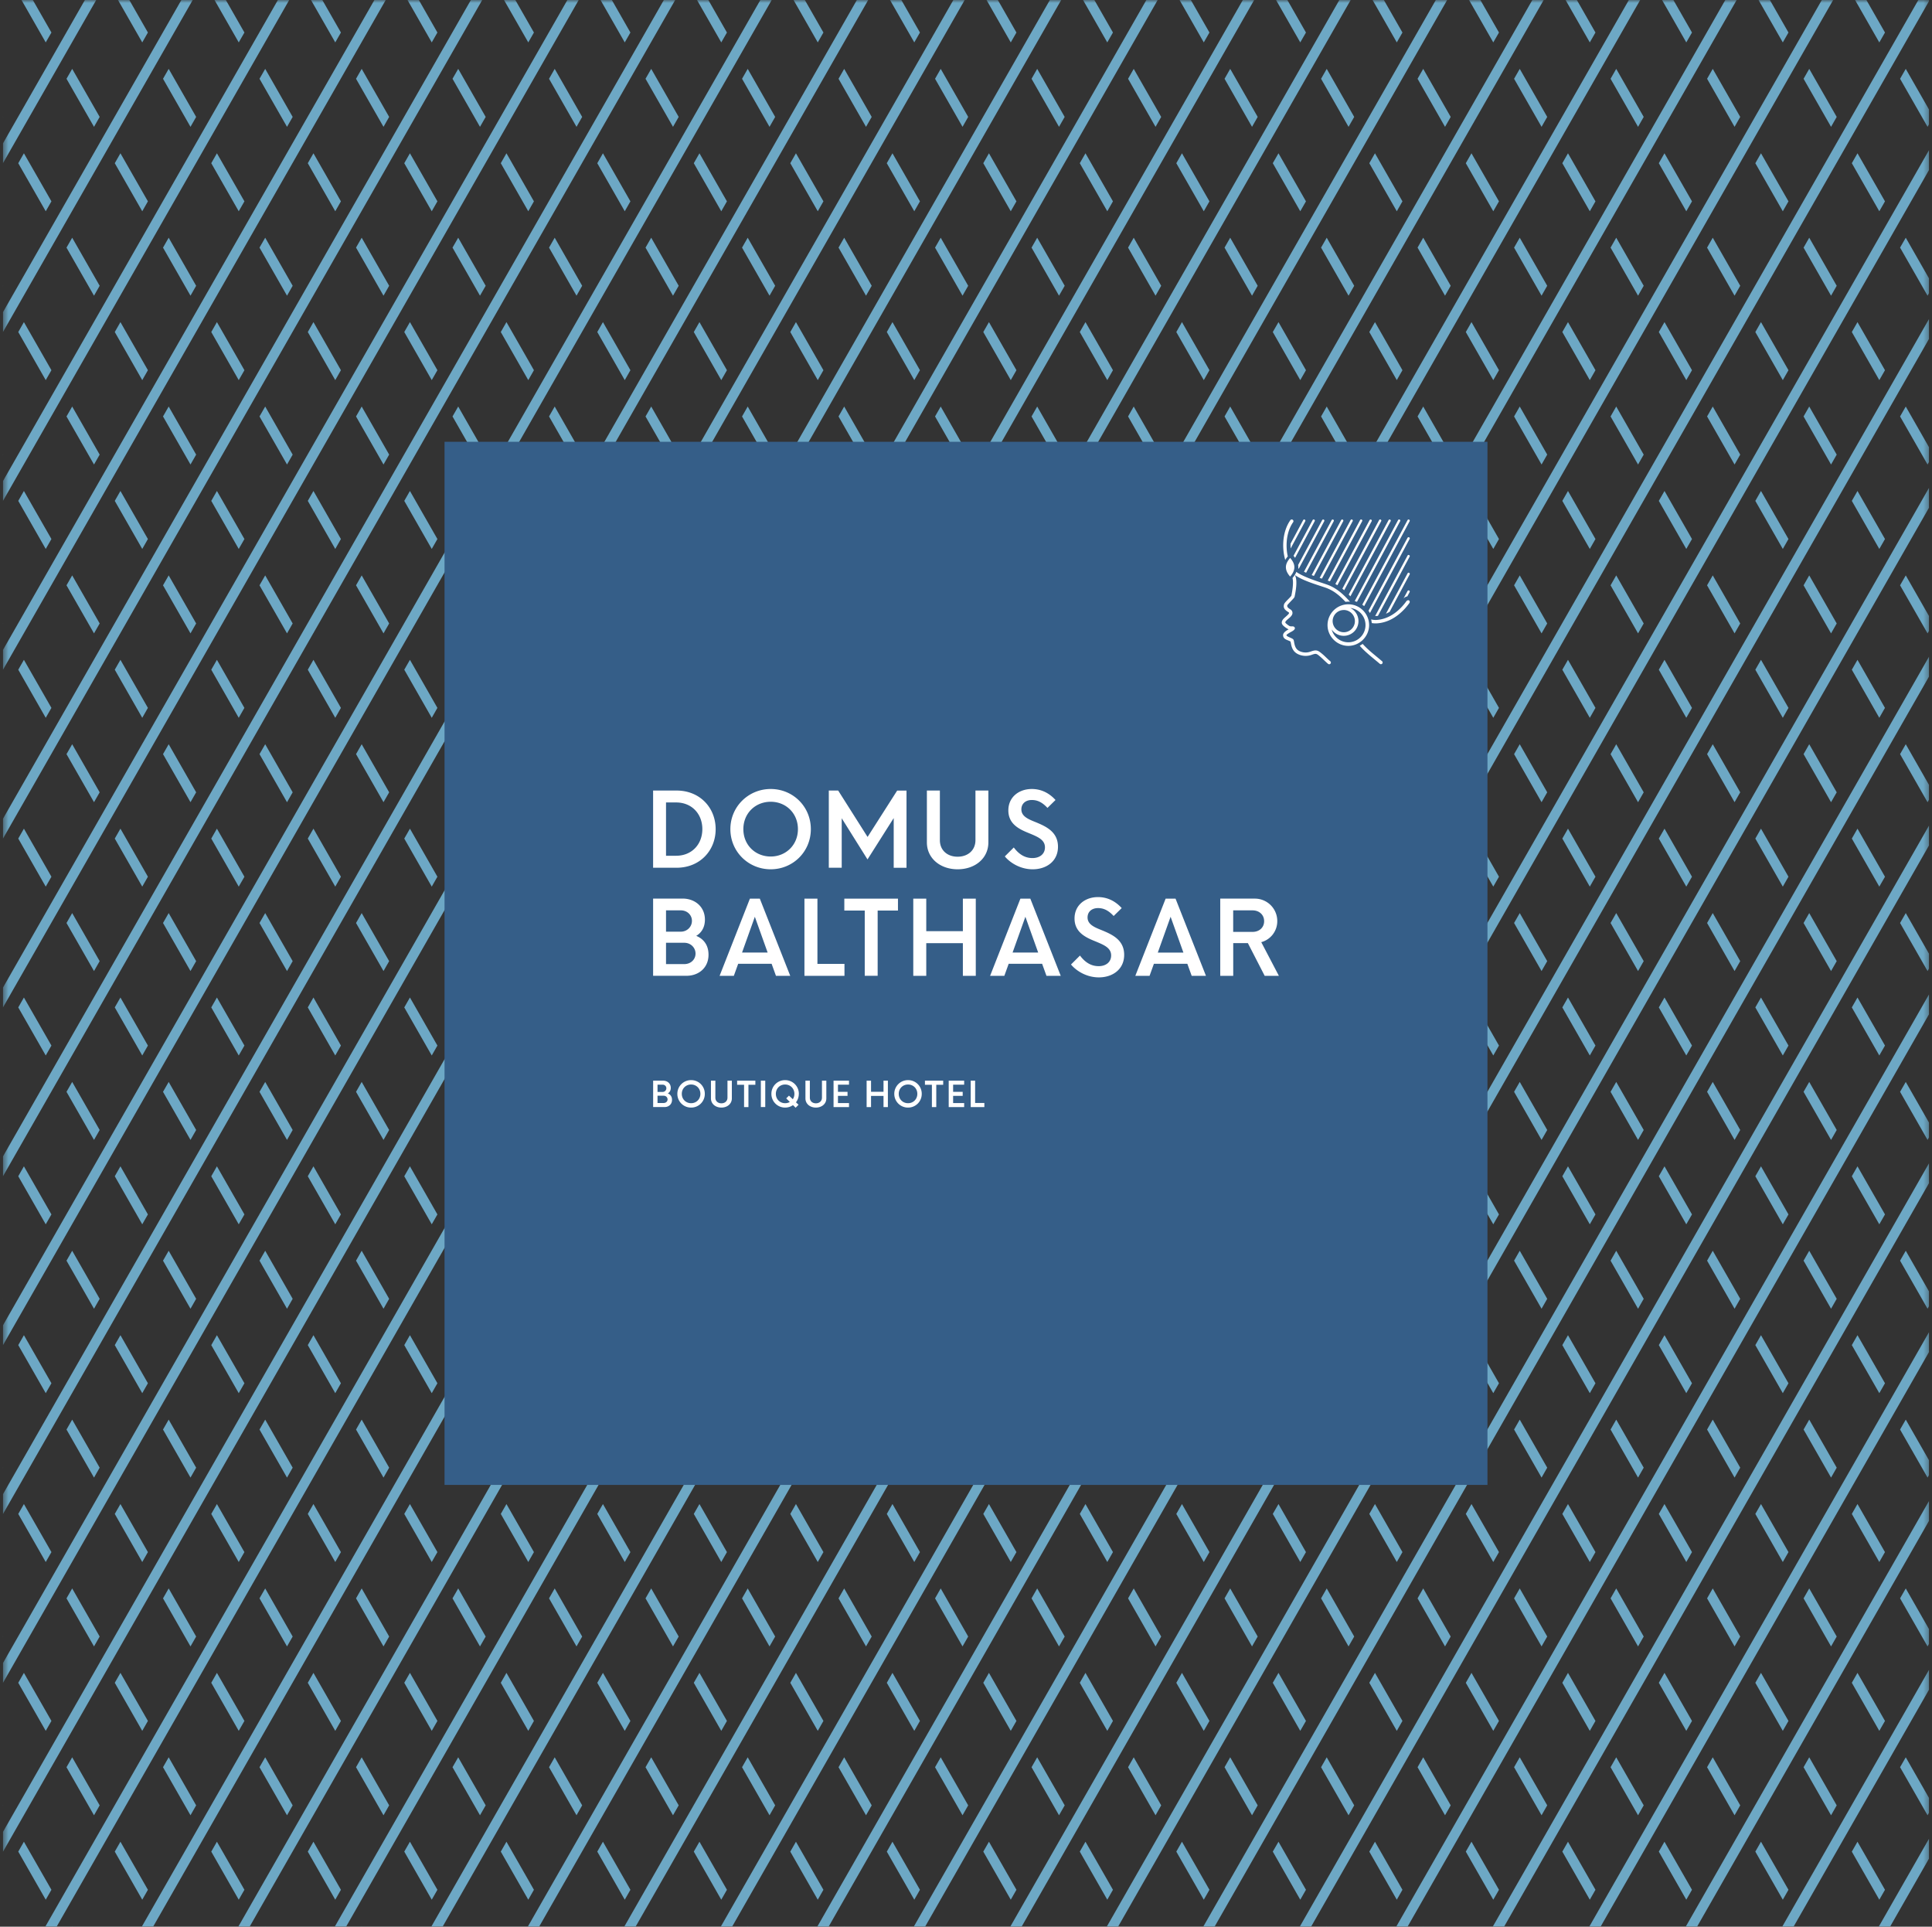 <svg xmlns="http://www.w3.org/2000/svg" width="339" height="338" fill="none"><rect width="100%" height="100%" fill="#333333" stroke="none"/><g clip-path="url(#a)"><mask id="b" width="339" height="583" x="0" y="0" maskUnits="userSpaceOnUse" style="mask-type:luminance"><path fill="#fff" d="M338.648 0H.5v582.298h338.148z"/></mask><g fill="#6DA8C5" mask="url(#b)"><path d="m15.414-.905-333.351 583.191 1.491.87L16.904-.035zM32.34-.902l-333.35 583.191 1.491.87L33.831-.032zM49.274-.9l-333.351 583.192 1.491.87L50.764-.029zM66.21-.902-267.141 582.29l1.491.87L67.7-.031zM83.137-.899l-333.351 583.191 1.491.87L84.627-.028zM100.073-.907l-333.351 583.191 1.491.87L101.563-.036zM117-.904l-333.351 583.191 1.491.87L118.491-.034zM133.935-.907l-333.35 583.191 1.491.87L135.426-.036zM150.868-.904l-333.35 583.191 1.491.87L152.359-.033zM167.798-.906l-333.35 583.191 1.491.87L169.289-.035zM184.731-.903l-333.35 583.191 1.491.87L186.222-.032zM201.667-.911l-333.35 583.191 1.491.87L203.158-.041zM218.594-.908l-333.35 583.191 1.491.87L220.085-.038zM235.53-.91-97.82 582.28l1.49.87L237.022-.04zM252.457-.908l-333.35 583.191 1.49.87L253.949-.037zM269.393-.91-63.957 582.28l1.49.87L270.885-.04zM286.326-.907l-333.35 583.191 1.49.87L287.817-.037zM303.256-.915l-333.35 583.191 1.49.87L304.748-.044zM320.189-.913l-333.35 583.191 1.49.87L321.68-.042zM337.122-.91 3.772 582.281l1.49.87L338.613-.039zM354.052-.912 20.702 582.28l1.49.87L355.543-.041zM370.985-.91 37.635 582.283l1.49.87L372.476-.039zM387.915-.911 54.565 582.28l1.49.87L389.406-.041zM404.848-.915 71.498 582.276l1.49.871L406.34-.044zM421.784-.917 88.434 582.274l1.49.871L423.275-.046zM438.711-.914 105.36 582.277l1.491.87L440.202-.043zM455.647-.916 122.296 582.275l1.491.87L457.138-.045zM472.58-.913 139.229 582.278l1.491.87L474.071-.043zM489.51-.916 156.159 582.275l1.491.871L491.001-.045zM506.443-.919 173.092 582.272l1.491.871L507.934-.048zM523.378-.92 190.028 582.27l1.491.87L524.869-.05zM540.306-.918 206.955 582.273l1.491.871L541.796-.047zM557.241-.92l-333.35 583.191 1.491.87L558.732-.049zM574.169-.917 240.818 582.274l1.491.87L575.66-.046zM591.104-.92l-333.35 583.191 1.491.871L592.595-.049zM608.037-.922l-333.35 583.191 1.491.87L609.528-.052zM624.964-.92l-333.35 583.191 1.491.871L626.455-.049zM641.9-.922 308.55 582.27l1.491.87L643.391-.051zM658.833-.919l-333.35 583.191 1.491.87L660.324-.048zM330.751 5.706 326.992-.87 325.5 0l4.253 7.446zM333.397 13.82l4.826 8.431.993-1.74-4.82-8.431zM329.753 37.063l.998-1.74-4.826-8.432-.993 1.74zM316.466 13.82l4.821 8.431.993-1.74-4.821-8.431zM313.815 5.706 310.056-.87l-1.492.87 4.258 7.44zM338.223 51.874l.993-1.74-4.82-8.432-.999 1.734zM329.753 66.685l.998-1.74-4.826-8.438-.993 1.74zM299.536 13.82l4.821 8.431.993-1.74-4.821-8.431zM312.822 37.063l.993-1.74-4.821-8.432-.993 1.74zM296.885 5.706 293.126-.87l-1.493.87 4.253 7.44zM321.287 51.874l.993-1.74-4.821-8.432-.993 1.74zM338.223 81.49l.993-1.734-4.82-8.438-.999 1.74zM312.822 66.685l.993-1.74-4.821-8.438-.993 1.74zM282.6 13.82l4.821 8.431.993-1.74-4.821-8.431zM304.357 51.874l.993-1.74-4.821-8.432-.993 1.74zM295.886 37.063l.999-1.74-4.827-8.432-.993 1.74zM321.287 81.49l.993-1.734-4.821-8.438-.993 1.74zM329.753 96.302l.998-1.74-4.826-8.432-.993 1.74zM338.223 111.113l.993-1.74-4.82-8.432-.999 1.74zM279.949 5.706l-3.76-6.576-1.486.87 4.253 7.44zM304.357 81.49l.993-1.734-4.821-8.438-.993 1.74zM278.956 37.063l.993-1.74-4.821-8.432-.993 1.74zM263.018 5.706 259.259-.87l-1.492.87 4.253 7.44zM321.287 111.113l.993-1.74-4.821-8.432-.993 1.74zM295.886 66.685l.999-1.74-4.821-8.438-.999 1.74zM329.752 125.924l.993-1.74-4.82-8.432-.993 1.734zM265.67 13.82l4.821 8.431.992-1.74-4.82-8.431zM287.421 51.874l.993-1.74-4.821-8.432-.993 1.74zM312.822 96.302l.993-1.74-4.821-8.432-.993 1.74zM338.223 140.735l.993-1.74-4.82-8.437-.999 1.739zM338.223 170.351l.993-1.739-4.82-8.432-.999 1.739zM246.082 5.706 242.323-.87l-1.486.87 4.252 7.44zM287.421 81.49l.993-1.734-4.821-8.438-.993 1.74zM278.956 66.685l.993-1.74-4.821-8.438-.993 1.74zM329.753 155.54l.998-1.734-4.826-8.437-.993 1.739zM304.357 111.113l.993-1.74-4.821-8.432-.998 1.74zM248.734 13.82l4.82 8.431.993-1.74-4.821-8.431zM270.491 51.874l.992-1.74-4.82-8.432-.993 1.74zM262.02 37.063l.998-1.74-4.826-8.432-.993 1.74zM295.886 96.302l.999-1.74-4.821-8.432-.999 1.74zM321.287 140.729l.993-1.734-4.821-8.437-.993 1.739zM312.822 125.924l.993-1.74-4.821-8.432-.993 1.734zM270.491 81.49l.992-1.74-4.82-8.432-.993 1.74zM321.287 170.351l.993-1.739-4.821-8.432-.993 1.739zM245.089 37.063l.993-1.74-4.821-8.432-.993 1.74zM229.152 5.706 225.393-.87 223.9 0l4.253 7.44zM338.223 199.974l.993-1.74-4.82-8.432-.999 1.734zM231.803 13.82l4.821 8.431.993-1.74-4.821-8.431zM295.886 125.924l.999-1.74-4.821-8.432-.999 1.734zM287.421 111.113l.993-1.74-4.821-8.432-.993 1.74zM312.822 155.54l.993-1.739-4.821-8.432-.993 1.739zM329.753 185.163l.998-1.74-4.826-8.432-.993 1.739zM262.02 66.685l.998-1.74-4.821-8.438-.998 1.74zM278.956 96.302l.993-1.74-4.821-8.432-.993 1.74zM304.357 140.729l.993-1.734-4.821-8.437-.993 1.739zM253.554 51.874l.993-1.74-4.821-8.432-.992 1.734zM262.02 96.302l.998-1.74-4.821-8.432-.998 1.74zM214.867 13.82l4.821 8.431.993-1.74-4.821-8.431zM295.886 155.54l.999-1.739-4.821-8.432-.999 1.739zM287.421 140.735l.993-1.74-4.821-8.437-.993 1.739zM312.822 185.163l.993-1.74-4.821-8.432-.993 1.739zM304.357 170.351l.993-1.739-4.821-8.432-.993 1.739zM212.216 5.706 208.457-.87 206.97 0l4.253 7.44zM253.554 81.49l.993-1.734-4.821-8.438-.992 1.74zM278.956 125.924l.993-1.74-4.821-8.432-.993 1.734zM236.624 51.874l.993-1.74-4.821-8.432-.993 1.734zM245.089 66.68l.993-1.735-4.821-8.438-.993 1.74zM270.491 111.113l.992-1.74-4.82-8.432-.993 1.74zM338.223 229.59l.993-1.739-4.82-8.433-.999 1.74zM321.287 199.974l.993-1.74-4.821-8.432-.993 1.734zM329.753 214.779l.998-1.734-4.826-8.438-.993 1.74zM228.153 37.063l.999-1.74-4.821-8.432-.999 1.74zM211.223 37.063l.993-1.74-4.821-8.432-.993 1.74zM219.688 51.874l.993-1.74-4.821-8.432-.993 1.74zM236.624 81.49l.993-1.74-4.821-8.432-.993 1.74zM228.153 66.685l.999-1.74-4.821-8.438-.999 1.74zM287.421 170.351l.993-1.739-4.821-8.432-.993 1.739zM304.357 199.974l.993-1.74-4.821-8.432-.993 1.734zM278.956 155.54l.993-1.739-4.821-8.432-.993 1.739zM295.886 185.163l.999-1.74-4.821-8.432-.999 1.739zM321.287 229.59l.993-1.739-4.821-8.433-.993 1.74zM329.753 244.402l.998-1.74-4.826-8.432-.993 1.74zM312.822 214.779l.993-1.734-4.821-8.438-.993 1.74zM338.223 259.213l.993-1.74-4.82-8.432-.999 1.74zM253.554 111.113l.993-1.74-4.821-8.432-.992 1.74zM270.491 140.729l.992-1.734-4.82-8.437-.993 1.739zM195.285 5.706 191.526-.87l-1.492.87 4.253 7.44zM245.089 96.302l.993-1.74-4.821-8.432-.993 1.74zM197.937 13.82l4.821 8.431.992-1.74-4.82-8.431zM262.02 125.924l.998-1.74-4.821-8.432-.998 1.734zM178.349 5.706 174.59-.87l-1.486.87 4.252 7.44zM219.688 81.49l.993-1.734-4.821-8.438-.993 1.74zM304.357 229.59l.993-1.739-4.821-8.433-.993 1.74zM211.223 66.685l.993-1.74-4.821-8.438-.993 1.74zM295.886 214.779l.999-1.734-4.821-8.438-.999 1.74zM287.421 199.974l.993-1.74-4.821-8.432-.993 1.734zM321.287 259.213l.993-1.74-4.821-8.432-.993 1.74zM329.752 274.024l.993-1.74-4.82-8.438-.993 1.74zM338.223 288.829l.993-1.734-4.82-8.438-.999 1.74zM181.001 13.82l4.82 8.431.993-1.74-4.821-8.431zM312.822 244.402l.993-1.74-4.821-8.432-.993 1.74zM253.554 140.735l.993-1.74-4.821-8.437-.992 1.739zM245.089 125.924l.993-1.74-4.821-8.432-.993 1.734zM278.956 185.163l.993-1.74-4.821-8.432-.993 1.739zM202.758 51.874l.992-1.74-4.82-8.432-.993 1.74zM236.624 111.113l.993-1.74-4.821-8.432-.993 1.74zM262.02 155.54l.998-1.739-4.821-8.432-.998 1.739zM194.292 37.063l.993-1.74-4.821-8.432-.998 1.74zM270.491 170.351l.992-1.739-4.82-8.432-.993 1.739zM228.153 96.302l.999-1.74-4.821-8.432-.999 1.74zM236.624 140.729l.993-1.734-4.821-8.437-.993 1.739zM219.688 111.113l.993-1.74-4.821-8.432-.993 1.74zM177.356 37.063l.993-1.74-4.821-8.432-.993 1.74zM228.153 125.924l.999-1.74-4.821-8.432-.999 1.734zM287.421 229.59l.993-1.739-4.821-8.433-.993 1.74zM312.822 274.024l.993-1.74-4.821-8.432-.993 1.734zM304.357 259.213l.993-1.74-4.821-8.432-.993 1.74zM270.491 199.974l.992-1.74-4.82-8.432-.993 1.734zM329.753 303.641l.998-1.74-4.826-8.432-.993 1.74zM253.554 170.351l.993-1.739-4.821-8.432-.992 1.739zM194.292 66.685l.993-1.74-4.821-8.438-.998 1.74zM164.07 13.82l4.821 8.431.993-1.74-4.821-8.431zM245.089 155.54l.993-1.734-4.821-8.437-.993 1.739zM338.223 318.452l.993-1.74-4.82-8.432-.999 1.74zM211.223 96.302l.993-1.74-4.821-8.432-.993 1.74zM295.886 244.402l.999-1.74-4.821-8.432-.999 1.74zM321.287 288.829l.993-1.734-4.821-8.438-.993 1.74zM185.821 51.874l.999-1.74-4.827-8.432-.992 1.74zM262.02 185.163l.998-1.74-4.821-8.432-.998 1.739zM278.956 214.779l.993-1.734-4.821-8.438-.993 1.74zM202.758 81.49l.992-1.734-4.82-8.438-.993 1.74zM161.419 5.706 157.66-.87l-1.493.87 4.259 7.44zM321.287 318.452l.993-1.74-4.821-8.432-.993 1.74zM304.357 288.829l.993-1.734-4.821-8.438-.993 1.74zM270.491 229.59l.992-1.739-4.82-8.433-.993 1.74zM262.02 214.779l.998-1.734-4.821-8.438-.998 1.74zM211.223 125.924l.993-1.74-4.821-8.432-.993 1.734zM312.822 303.641l.993-1.74-4.821-8.432-.993 1.74zM236.624 170.351l.993-1.739-4.821-8.432-.993 1.739zM338.223 348.074l.993-1.74-4.82-8.432-.999 1.734zM228.153 155.54l.999-1.739-4.821-8.432-.999 1.739zM177.356 66.685l.993-1.74-4.821-8.438-.993 1.74zM329.753 333.263l.998-1.74-4.826-8.432-.993 1.74zM168.891 51.874l.993-1.74-4.821-8.432-.993 1.74zM147.134 13.82l4.821 8.431.999-1.74-4.827-8.431zM287.421 259.213l.993-1.74-4.821-8.432-.993 1.74zM253.554 199.974l.993-1.74-4.821-8.432-.992 1.734zM219.688 140.735l.993-1.74-4.821-8.437-.993 1.739zM144.483 5.706 140.724-.87l-1.487.87 4.253 7.44zM194.292 96.302l.993-1.74-4.821-8.432-.998 1.74zM278.956 244.402l.993-1.74-4.821-8.432-.993 1.74zM202.758 111.113l.992-1.74-4.82-8.432-.993 1.74zM160.426 37.063l.993-1.74-4.821-8.432-.999 1.74zM295.886 274.024l.999-1.74-4.827-8.432-.993 1.734zM245.089 185.163l.993-1.74-4.821-8.432-.993 1.739zM185.821 81.49l.993-1.734-4.821-8.438-.992 1.74zM304.357 318.452l.993-1.74-4.821-8.432-.993 1.74zM236.624 199.974l.993-1.74-4.821-8.432-.993 1.734zM211.223 155.54l.993-1.739-4.821-8.432-.993 1.739zM185.821 111.113l.999-1.74-4.827-8.432-.992 1.74zM295.886 303.641l.999-1.74-4.821-8.432-.999 1.74zM127.552 5.706 123.793-.87l-1.492.87 4.258 7.44zM278.956 274.024l.993-1.74-4.821-8.432-.993 1.734zM321.287 348.074l.993-1.74-4.821-8.438-.993 1.74zM287.421 288.829l.993-1.734-4.821-8.438-.993 1.74zM228.153 185.163l.999-1.74-4.821-8.432-.999 1.739zM270.491 259.213l.992-1.74-4.82-8.432-.993 1.74zM194.292 125.924l.993-1.74-4.821-8.432-.998 1.734zM160.426 66.68l.993-1.735-4.821-8.438-.993 1.74zM202.758 140.729l.992-1.734-4.82-8.437-.993 1.739zM245.089 214.779l.993-1.734-4.821-8.438-.993 1.74zM312.822 333.263l.993-1.74-4.821-8.432-.993 1.734zM168.891 81.49l.993-1.734-4.821-8.438-.993 1.74zM151.955 51.874l.999-1.74-4.827-8.432-.993 1.734zM130.204 13.82l4.821 8.431.992-1.74-4.82-8.431zM143.49 37.063l.993-1.74-4.821-8.432-.993 1.74zM219.688 170.351l.993-1.739-4.821-8.432-.993 1.739zM253.554 229.59l.993-1.739-4.821-8.433-.992 1.74zM262.02 244.402l.998-1.74-4.821-8.432-.998 1.74zM177.356 96.302l.993-1.74-4.821-8.432-.993 1.74zM202.758 170.351l.992-1.739-4.82-8.432-.993 1.739zM295.886 333.263l.999-1.74-4.827-8.432-.993 1.734zM194.287 155.54l.998-1.739-4.821-8.432-.998 1.739zM110.616 5.706 106.863-.87l-1.492.87 4.252 7.44zM253.554 259.213l.993-1.74-4.821-8.432-.992 1.74zM278.956 303.641l.993-1.74-4.821-8.432-.993 1.74zM219.688 199.974l.993-1.74-4.821-8.432-.993 1.734zM262.02 274.024l.998-1.74-4.821-8.432-.998 1.734zM185.821 140.735l.999-1.74-4.827-8.437-.992 1.739zM228.153 214.779l.999-1.734-4.821-8.438-.999 1.74zM113.268 13.82l4.821 8.431.998-1.74-4.821-8.431zM177.356 125.924l.993-1.74-4.821-8.432-.993 1.734zM160.426 96.302l.993-1.74-4.821-8.432-.993 1.74zM151.955 81.49l.999-1.74-4.827-8.432-.993 1.74zM270.491 288.829l.992-1.734-4.82-8.438-.993 1.74zM236.624 229.59l.993-1.739-4.821-8.433-.993 1.74zM143.49 66.685l.993-1.74-4.821-8.438-.993 1.74zM211.223 185.163l.993-1.74-4.821-8.432-.993 1.739zM245.089 244.402l.993-1.74-4.821-8.432-.993 1.74zM287.421 318.452l.993-1.74-4.821-8.432-.993 1.74zM135.025 51.874l.992-1.74-4.82-8.432-.993 1.74zM304.357 348.074l.993-1.74-4.821-8.438-.993 1.74zM126.559 37.063l.993-1.74-4.821-8.432-.992 1.74zM168.891 111.113l.993-1.74-4.821-8.432-.993 1.74zM109.623 37.063l.993-1.74-4.821-8.432-.993 1.74zM177.356 155.54l.993-1.739-4.821-8.432-.993 1.739zM96.337 13.82l4.821 8.431.993-1.74-4.82-8.431zM168.891 140.729l.993-1.734-4.821-8.437-.993 1.739zM185.821 170.351l.993-1.739-4.821-8.432-.992 1.739zM160.426 125.924l.993-1.74-4.821-8.432-.993 1.734zM245.089 274.024l.993-1.74-4.821-8.438-.993 1.74zM135.025 81.49l.992-1.734-4.82-8.438-.993 1.74zM118.089 51.874l.998-1.74-4.821-8.432-.998 1.74zM228.153 244.402l.999-1.74-4.821-8.432-.999 1.74zM202.758 199.974l.992-1.74-4.82-8.432-.993 1.734zM236.624 259.213l.993-1.74-4.821-8.432-.993 1.74zM93.686 5.706 89.926-.87 88.435 0l4.259 7.44zM194.292 185.163l.993-1.74-4.821-8.432-.998 1.739zM278.956 333.263l.993-1.74-4.821-8.432-.993 1.734zM143.49 96.302l.993-1.74-4.821-8.432-.993 1.74zM126.559 66.685l.993-1.74-4.821-8.438-.992 1.74zM219.688 229.59l.993-1.739-4.821-8.433-.993 1.74zM211.223 214.779l.993-1.734-4.821-8.438-.993 1.74zM287.421 348.068l.993-1.734-4.821-8.438-.993 1.74zM151.955 111.113l.999-1.74-4.827-8.432-.993 1.74zM253.554 288.829l.993-1.734-4.821-8.438-.992 1.74zM262.02 303.641l.998-1.74-4.821-8.432-.998 1.74zM270.491 318.452l.992-1.74-4.82-8.432-.993 1.74zM168.891 170.351l.993-1.739-4.821-8.432-.993 1.739zM118.089 81.49l.998-1.734-4.821-8.438-.998 1.74zM270.491 348.074l.992-1.74-4.82-8.438-.993 1.74zM262.02 333.263l.998-1.74-4.821-8.432-.998 1.734zM160.426 155.54l.993-1.739-4.821-8.432-.993 1.739zM126.559 96.302l.993-1.74-4.821-8.432-.992 1.74zM151.955 140.729l.999-1.734-4.827-8.437-.993 1.739zM79.401 13.82l4.821 8.431.999-1.74L80.4 12.08zM143.49 125.924l.993-1.74-4.821-8.432-.993 1.734zM76.75 5.706 72.996-.87 71.504 0l4.253 7.44zM109.623 66.685l.993-1.74-4.821-8.438-.993 1.74zM135.025 111.113l.992-1.74-4.82-8.432-.993 1.74zM236.624 288.829l.993-1.734-4.821-8.438-.993 1.74zM219.688 259.213l.993-1.74-4.821-8.432-.993 1.74zM228.153 274.024l.999-1.74-4.821-8.432-.999 1.734zM211.223 244.402l.993-1.74-4.821-8.432-.993 1.74zM101.158 51.874l.993-1.74-4.82-8.432-.994 1.74zM92.693 37.063l.993-1.74-4.821-8.432-.993 1.74zM177.356 185.163l.993-1.74-4.821-8.432-.993 1.739zM194.292 214.779l.993-1.734-4.821-8.438-.998 1.74zM253.554 318.452l.993-1.74-4.821-8.432-.992 1.74zM185.821 199.974l.999-1.74-4.827-8.432-.992 1.734zM245.089 303.641l.993-1.74-4.821-8.432-.993 1.74zM202.758 229.59l.992-1.739-4.82-8.433-.993 1.74zM245.089 333.263l.993-1.74-4.821-8.432-.993 1.74zM62.47 13.82l4.822 8.431.992-1.74-4.82-8.431zM168.891 199.974l.993-1.74-4.821-8.432-.993 1.734zM75.757 37.063l.993-1.74-4.821-8.432-.993 1.74zM253.554 348.074l.993-1.74-4.821-8.438-.992 1.74zM177.356 214.779l.993-1.734-4.821-8.438-.993 1.74zM101.158 81.49l.993-1.734-4.82-8.438-.994 1.74zM211.223 274.024l.993-1.74-4.821-8.432-.993 1.734zM185.821 229.59l.993-1.739-4.821-8.433-.992 1.74zM202.758 259.213l.992-1.74-4.82-8.432-.993 1.74zM194.292 244.402l.993-1.74-4.821-8.432-.998 1.74zM135.025 140.735l.992-1.74-4.82-8.437-.993 1.739zM236.624 318.452l.993-1.74-4.821-8.432-.993 1.74zM228.153 303.641l.999-1.74-4.821-8.432-.999 1.74zM219.688 288.829l.993-1.734-4.821-8.438-.993 1.74zM59.82 5.706 56.06-.87 54.568 0l4.259 7.44zM126.559 125.924l.993-1.74-4.821-8.432-.992 1.734zM92.693 66.685l.993-1.74-4.821-8.438-.993 1.74zM109.623 96.302l.993-1.74-4.821-8.432-.993 1.74zM151.955 170.351l.999-1.739-4.827-8.432-.993 1.739zM118.089 111.113l.998-1.74-4.821-8.432-.998 1.74zM143.49 155.54l.993-1.739-4.821-8.432-.993 1.739zM160.426 185.163l.993-1.74-4.821-8.432-.999 1.739zM84.222 51.874l.999-1.74-4.821-8.432-.999 1.74zM177.356 244.402l.993-1.74-4.821-8.432-.993 1.74zM143.49 185.163l.993-1.74-4.821-8.432-.993 1.739zM202.758 288.829l.992-1.734-4.82-8.438-.993 1.74zM58.827 37.063l.992-1.74L55 26.891l-.993 1.74zM92.693 96.302l.993-1.74-4.821-8.432-.993 1.74zM194.292 274.024l.993-1.74-4.821-8.432-.998 1.734zM42.889 5.706 39.129-.87 37.639 0l4.252 7.44zM75.757 66.68l.993-1.735-4.821-8.438-.993 1.74zM168.891 229.59l.993-1.739-4.821-8.433-.993 1.74zM109.623 125.924l.993-1.74-4.821-8.432-.993 1.734zM151.955 199.974l.999-1.74-4.827-8.432-.993 1.734zM219.688 318.452l.993-1.74-4.821-8.432-.993 1.74zM67.292 51.874l.992-1.74-4.82-8.432-.993 1.734zM135.025 170.351l.992-1.739-4.82-8.432-.993 1.739zM228.153 333.263l.999-1.74-4.821-8.432-.999 1.734zM45.535 13.82l4.826 8.431.993-1.74-4.82-8.431zM160.426 214.779l.993-1.734-4.821-8.438-.993 1.74zM84.222 81.49l.999-1.734-4.821-8.438-.999 1.74zM211.223 303.641l.993-1.74-4.821-8.432-.993 1.74zM236.624 348.074l.993-1.74-4.821-8.438-.993 1.74zM101.158 111.113l.993-1.74-4.82-8.432-.994 1.74zM118.089 140.729l.998-1.734-4.821-8.437-.998 1.739zM185.821 259.213l.999-1.74-4.827-8.432-.992 1.74zM126.559 155.54l.993-1.739-4.821-8.432-.992 1.739zM126.559 185.163l.993-1.74-4.821-8.432-.992 1.739zM135.025 199.974l.992-1.74-4.82-8.432-.993 1.734zM92.693 125.924l.993-1.74-4.821-8.432-.993 1.734zM50.361 51.874l.993-1.74-4.82-8.432-1 1.734zM101.158 140.735l.993-1.74-4.82-8.437-.994 1.739zM58.827 66.685l.992-1.74L55 56.507l-.993 1.74zM41.89 37.063l.999-1.74-4.827-8.432-.992 1.74zM151.955 229.59l.999-1.739-4.827-8.433-.993 1.74zM185.821 288.829l.999-1.734-4.827-8.438-.992 1.74zM219.688 348.074l.993-1.74-4.821-8.438-.993 1.74zM75.757 96.302l.993-1.74-4.821-8.432-.993 1.74zM118.089 170.351l.998-1.739-4.821-8.432-.998 1.739zM25.953 5.706 22.193-.87 20.703 0l4.258 7.44zM109.623 155.54l.993-1.739-4.821-8.432-.993 1.739zM177.356 274.024l.993-1.74-4.821-8.432-.993 1.734zM168.891 259.213l.993-1.74-4.821-8.432-.993 1.74zM194.292 303.641l.993-1.74-4.821-8.432-.998 1.74zM160.426 244.402l.993-1.74-4.821-8.432-.993 1.74zM143.49 214.779l.993-1.734-4.821-8.438-.993 1.74zM84.222 111.113l.999-1.74-4.821-8.432-.999 1.74zM28.604 13.82l4.821 8.431.993-1.74-4.82-8.431zM67.292 81.49l.992-1.74-4.82-8.432-.993 1.74zM211.223 333.263l.993-1.74-4.821-8.432-.993 1.734zM202.758 318.452l.992-1.74-4.82-8.432-.993 1.74zM84.222 140.729l.999-1.734-4.821-8.437-.999 1.739zM24.96 37.063l.993-1.74-4.821-8.432-.993 1.74zM11.668 13.82l4.827 8.431.993-1.74-4.821-8.431zM75.757 125.924l.993-1.74-4.821-8.432-.993 1.734zM33.425 51.874l.993-1.74-4.82-8.432-.994 1.74zM50.361 81.49l.993-1.734-4.82-8.438-1 1.74zM58.827 96.302l.992-1.74L55 86.13l-.993 1.74zM67.292 111.113l.992-1.74-4.82-8.432-.993 1.74zM41.89 66.685l.999-1.74-4.827-8.438-.992 1.74zM101.158 170.351l.993-1.739-4.82-8.432-.994 1.739zM177.356 303.641l.993-1.74-4.821-8.432-.993 1.74zM151.955 259.213l.999-1.74-4.827-8.432-.993 1.74zM92.693 155.54l.993-1.739-4.821-8.432-.993 1.739zM135.025 229.59l.992-1.739-4.82-8.433-.993 1.74zM194.292 333.263l.993-1.74-4.821-8.432-.998 1.734zM9.023 5.706 5.263-.87 3.771 0l4.253 7.44zM168.891 288.829l.993-1.734-4.821-8.438-.993 1.74zM185.821 318.452l.999-1.74-4.827-8.432-.992 1.74zM202.758 348.068l.992-1.734-4.82-8.438-.993 1.74zM118.089 199.974l.998-1.74-4.821-8.432-.998 1.734zM160.426 274.024l.993-1.74-4.821-8.438-.993 1.74zM143.49 244.402l.993-1.74-4.821-8.432-.993 1.74zM109.623 185.163l.993-1.74-4.821-8.432-.993 1.739zM126.559 214.779l.993-1.734-4.821-8.438-.992 1.74zM.552 20.512-4.27 12.08l-.993 1.74 4.82 8.431zM50.361 111.113l.993-1.74-4.82-8.432-1 1.74zM177.356 333.263l.993-1.74-4.821-8.432-.993 1.734zM109.623 214.779l.993-1.734-4.821-8.438-.993 1.74zM135.025 259.213l.992-1.74-4.82-8.432-.993 1.74zM126.559 244.402l.993-1.74-4.821-8.432-.992 1.74zM41.89 96.302l.999-1.74-4.827-8.432-.992 1.74zM8.024 37.063l.999-1.74-4.827-8.432-.993 1.74zM33.425 81.49l.993-1.734-4.82-8.438-.994 1.74zM151.955 288.829l.999-1.734-4.827-8.438-.993 1.74zM16.495 51.874l.993-1.74-4.821-8.432-.999 1.74zM58.827 125.924l.992-1.74-4.82-8.432-.993 1.734zM168.891 318.452l.993-1.74-4.821-8.432-.993 1.74zM118.089 229.59l.998-1.739-4.821-8.433-.998 1.74zM101.158 199.974l.993-1.74-4.82-8.432-.994 1.734zM185.821 348.074l.999-1.74-4.827-8.438-.992 1.74zM160.426 303.641l.993-1.74-4.821-8.432-.993 1.74zM143.49 274.024l.993-1.74-4.821-8.438-.993 1.74zM67.292 140.729l.992-1.734-4.82-8.437-.993 1.739zM92.693 185.163l.993-1.74-4.821-8.432-.993 1.739zM24.96 66.685l.993-1.74-4.821-8.438-.993 1.74zM75.757 155.54l.993-1.739-4.821-8.432-.993 1.739zM84.222 170.351l.999-1.739-4.821-8.432-.999 1.739zM143.49 303.641l.993-1.74-4.821-8.432-.993 1.74zM-.441 51.874l.993-1.74-4.821-8.432-.993 1.74zM118.089 259.213l.998-1.74-4.821-8.432-.998 1.74zM126.559 274.024l.993-1.74-4.821-8.432-.992 1.734zM160.426 333.263l.993-1.74-4.821-8.432-.993 1.74zM101.158 229.59l.993-1.739-4.82-8.433-.994 1.74zM168.891 348.074l.993-1.74-4.821-8.438-.993 1.74zM75.757 185.163l.993-1.74-4.821-8.432-.993 1.739zM58.827 155.54l.992-1.739-4.82-8.432-.993 1.739zM8.024 66.685l.999-1.74-4.827-8.438-.993 1.74zM109.623 244.402l.993-1.74-4.821-8.432-.993 1.74zM50.361 140.735l.993-1.74-4.82-8.437-1 1.739zM135.025 288.829l.992-1.734-4.82-8.438-.993 1.74zM24.96 96.302l.993-1.74-4.821-8.432-.993 1.74zM92.693 214.779l.993-1.734-4.821-8.438-.993 1.74zM67.292 170.351l.992-1.739-4.82-8.432-.993 1.739zM41.89 125.924l.993-1.74-4.82-8.432-.994 1.734zM84.222 199.974l.999-1.74-4.821-8.432-.999 1.734zM33.425 111.113l.993-1.74-4.82-8.432-.994 1.74zM16.495 81.49l.993-1.734-4.821-8.438-.999 1.74zM151.955 318.452l.999-1.74-4.827-8.432-.993 1.74zM58.827 185.163l.992-1.74-4.82-8.432-.993 1.739zM151.955 348.074l.999-1.74-4.827-8.432-.993 1.734zM33.425 140.729l.993-1.734-4.82-8.437-.994 1.739zM109.623 274.024l.993-1.74-4.821-8.432-.993 1.734zM41.89 155.54l.999-1.734-4.827-8.437-.992 1.739zM67.292 199.974l.992-1.74-4.82-8.432-.993 1.734zM92.693 244.402l.993-1.74-4.821-8.432-.993 1.74zM8.024 96.302l.999-1.74-4.827-8.432-.993 1.74zM16.495 111.113l.993-1.74-4.821-8.432-.999 1.74zM143.49 333.263l.993-1.74-4.821-8.432-.993 1.74zM75.757 214.779l.993-1.734-4.821-8.438-.993 1.74zM118.089 288.829l.998-1.734-4.821-8.438-.998 1.74zM126.559 303.641l.993-1.74-4.821-8.432-.992 1.74zM24.96 125.924l.993-1.74-4.821-8.432-.993 1.734zM101.158 259.213l.993-1.74-4.82-8.432-.994 1.74zM135.025 318.452l.992-1.74-4.82-8.432-.993 1.74zM84.222 229.59l.999-1.739-4.821-8.433-.999 1.74zM50.361 170.351l.993-1.739-4.82-8.432-1 1.739zM-.441 81.49l.993-1.734-4.821-8.438-.993 1.74zM58.827 214.779l.992-1.734-4.82-8.438-.993 1.74zM118.089 318.452l.998-1.74-4.821-8.432-.998 1.74zM-.441 111.113l.993-1.74-4.821-8.432-.993 1.74zM67.292 229.59l.992-1.739-4.82-8.433-.993 1.74zM92.693 274.024l.993-1.74-4.821-8.432-.993 1.734zM50.361 199.974l.993-1.74-4.82-8.432-1 1.734zM109.623 303.641l.993-1.74-4.821-8.432-.993 1.74zM16.495 140.729l.993-1.734-4.821-8.437-.999 1.739zM41.89 185.163l.999-1.74-4.827-8.432-.992 1.739zM24.96 155.54l.993-1.739-4.821-8.432-.993 1.739zM8.024 125.924l.999-1.74-4.827-8.432-.993 1.734zM84.222 259.213l.999-1.74-4.821-8.432-.999 1.74zM126.559 333.263l.993-1.74-4.821-8.432-.992 1.734zM101.158 288.829l.993-1.734-4.82-8.438-.994 1.74zM75.757 244.402l.993-1.74-4.821-8.432-.993 1.74zM33.425 170.351l.993-1.739-4.82-8.432-.994 1.739zM135.025 348.074l.992-1.74-4.82-8.438-.993 1.74zM109.623 333.263l.993-1.74-4.821-8.432-.993 1.734zM118.089 348.074l.998-1.74-4.821-8.438-.998 1.74zM50.361 229.59l.993-1.739-4.82-8.433-1 1.74zM41.89 214.779l.999-1.734-4.827-8.438-.992 1.74zM101.158 318.452l.993-1.74-4.82-8.432-.994 1.74zM16.495 170.351l.993-1.739-4.821-8.432-.999 1.739zM8.024 155.54l.999-1.739-4.827-8.432-.993 1.739zM-.441 140.735l.993-1.74-4.821-8.437-.993 1.739zM58.827 244.402l.992-1.74L55 234.23l-.993 1.74zM92.693 303.641l.993-1.74-4.821-8.432-.993 1.74zM33.425 199.974l.993-1.74-4.82-8.432-.994 1.734zM84.222 288.829l.999-1.734-4.821-8.438-.999 1.74zM67.292 259.213l.992-1.74-4.82-8.432-.993 1.74zM75.757 274.024l.993-1.74-4.821-8.432-.993 1.734zM24.96 185.163l.993-1.74-4.821-8.432-.993 1.739zM41.89 244.402l.999-1.74-4.827-8.432-.992 1.74zM50.361 259.213l.993-1.74-4.82-8.432-1 1.74zM24.96 214.779l.993-1.734-4.821-8.438-.993 1.74zM33.425 229.59l.993-1.739-4.82-8.433-.994 1.74zM84.222 318.452l.999-1.74-4.821-8.432-.999 1.74zM-.441 170.351l.993-1.739-4.821-8.432-.993 1.739zM92.693 333.263l.993-1.74-4.821-8.432-.993 1.734zM8.024 185.163l.999-1.74-4.827-8.432-.993 1.739zM16.495 199.974l.993-1.74-4.821-8.432-.999 1.734zM101.158 348.074l.993-1.74-4.82-8.438-.994 1.74zM75.757 303.641l.993-1.74-4.821-8.432-.993 1.74zM58.827 274.024l.992-1.74-4.82-8.438-.993 1.74zM67.292 288.829l.992-1.734-4.82-8.438-.993 1.74zM58.827 303.641l.992-1.74-4.82-8.432-.993 1.74zM41.89 274.024l.993-1.74-4.82-8.432-.994 1.734zM8.024 214.779l.999-1.734-4.827-8.438-.993 1.74zM24.96 244.402l.993-1.74-4.821-8.432-.993 1.74zM-.441 199.974l.993-1.74-4.821-8.432-.993 1.734zM50.361 288.829l.993-1.734-4.82-8.438-1 1.74zM16.495 229.59l.993-1.739-4.821-8.433-.999 1.74zM33.425 259.213l.993-1.74-4.82-8.432-.994 1.74zM75.757 333.263l.993-1.74-4.821-8.432-.993 1.734zM84.222 348.068l.999-1.734-4.821-8.438-.999 1.74zM67.292 318.452l.992-1.74-4.82-8.432-.993 1.74zM8.024 244.402l.999-1.74-4.827-8.432-.993 1.74zM33.425 288.829l.993-1.734-4.82-8.438-.994 1.74zM16.495 259.213l.993-1.74-4.821-8.432-.999 1.74zM41.89 303.641l.999-1.74-4.827-8.432-.992 1.74zM58.827 333.263l.992-1.74-4.82-8.432-.993 1.74zM67.292 348.074l.992-1.74-4.82-8.438-.993 1.74zM50.361 318.452l.993-1.74-4.82-8.432-1 1.74zM-.441 229.59l.993-1.739-4.821-8.433-.993 1.74zM24.96 274.024l.993-1.74-4.821-8.432-.993 1.734zM8.024 274.024l.999-1.74-4.827-8.432-.993 1.734zM33.425 318.452l.993-1.74-4.82-8.432-.994 1.74zM41.89 333.263l.999-1.74-4.827-8.432-.992 1.734zM-.441 259.213l.993-1.74-4.821-8.432-.993 1.74zM50.361 348.074l.993-1.74-4.82-8.438-1 1.74zM24.96 303.641l.993-1.74-4.821-8.432-.993 1.74zM16.495 288.829l.993-1.734-4.821-8.438-.999 1.74zM-.441 288.829l.993-1.734-4.821-8.438-.993 1.74zM33.425 348.074l.993-1.74-4.82-8.438-.994 1.74zM24.96 333.263l.993-1.74-4.821-8.432-.993 1.734zM8.024 303.641l.999-1.74-4.827-8.432-.993 1.74zM16.495 318.452l.993-1.74-4.821-8.432-.999 1.74zM8.024 333.263l.999-1.74-4.827-8.432-.993 1.734zM16.495 348.074l.993-1.74-4.821-8.438-.999 1.74zM-.441 318.452l.993-1.74-4.821-8.432-.993 1.74zM-.441 348.068l.993-1.734-4.821-8.438-.993 1.74z"/></g></g><g clip-path="url(#c)"><path fill="#355E88" d="M261 77.5H78v183h183z"/><path fill="#fff" fill-rule="evenodd" d="M116.865 150.129v-9.355h1.775c2.75 0 4.597 2.008 4.597 4.675s-1.847 4.674-4.597 4.674h-1.775zm18.367.129c-2.679 0-4.797-2.001-4.797-4.803s2.118-4.803 4.797-4.803 4.777 2.021 4.777 4.803-2.117 4.803-4.777 4.803m0 2.24c3.893 0 7.043-3.073 7.043-7.043s-3.15-7.043-7.043-7.043-7.076 3.086-7.076 7.043 3.17 7.043 7.076 7.043m22.195-13.815-5.197 8.141-5.158-8.141h-1.646v13.544h2.266v-8.683l4.525 7.224 4.597-7.256v8.722h2.247v-13.545h-1.627zm10.601 13.815c3.099 0 5.397-1.949 5.397-4.712v-9.103h-2.266v8.702c0 1.789-1.336 2.906-3.131 2.906s-3.112-1.117-3.112-2.906v-8.702h-2.279v9.103c0 2.763 2.318 4.712 5.397 4.712zm13.177 0c2.369 0 4.435-1.375 4.435-3.957s-2.047-3.538-3.835-4.28c-1.304-.523-2.589-1.014-2.589-2.273 0-1.065.814-1.646 1.827-1.646.872 0 1.737.29 2.75 1.388l1.414-1.388c-1.013-1.117-2.388-1.93-4.164-1.93-2.227 0-4.112 1.388-4.112 3.757s1.866 3.286 3.563 3.97c1.524.633 2.86 1.137 2.86 2.512 0 1.155-.903 1.878-2.188 1.878-1.375 0-2.408-.703-3.28-1.859l-1.575 1.569c.923 1.117 2.718 2.259 4.887 2.259zm-61.119 16.631h-3.221v-3.738h3.221c1.085 0 1.956.833 1.956 1.898s-.871 1.84-1.956 1.84m1.324-7.586c0 1.065-.872 1.898-1.937 1.898h-2.608v-3.738h2.608c1.065 0 1.937.775 1.937 1.84m.755 2.634c.943-.561 1.524-1.517 1.524-2.853 0-2.24-1.737-3.687-3.913-3.687h-5.177v13.545h5.849c2.137 0 3.873-1.388 3.873-3.699 0-1.659-.832-2.763-2.156-3.306m8.038 2.931 2.246-6.281 2.247 6.281h-4.493m5.939 4.08h2.518l-5.339-13.544h-1.737l-5.319 13.544h2.498l.762-2.111h5.868l.762 2.111zm7.289-2.098v-11.446h-2.279v13.544h7.024v-2.091h-4.745zm14.132-11.446h-9.413v2.092h3.583v11.446h2.266v-11.446h3.564zm11.388 0v5.707h-6.423v-5.707h-2.279v13.544h2.279v-5.726h6.423v5.726h2.266v-13.544zm8.722 9.464 2.247-6.281 2.247 6.281h-4.494m5.933 4.08h2.518l-5.339-13.544h-1.737l-5.319 13.544h2.498l.762-2.111h5.868l.762 2.111zm9.213.272c2.369 0 4.435-1.376 4.435-3.958s-2.046-3.538-3.835-4.28c-1.304-.523-2.589-1.014-2.589-2.273 0-1.065.814-1.646 1.827-1.646.872 0 1.737.291 2.751 1.388l1.414-1.388c-1.014-1.117-2.389-1.93-4.165-1.93-2.227 0-4.112 1.388-4.112 3.757s1.866 3.286 3.564 3.97c1.523.633 2.86 1.137 2.86 2.512 0 1.155-.904 1.879-2.189 1.879-1.375 0-2.408-.704-3.28-1.86l-1.575 1.569c.923 1.117 2.718 2.26 4.887 2.26zm10.336-4.352 2.246-6.281 2.247 6.281h-4.493m5.933 4.08h2.518l-5.339-13.544h-1.737l-5.32 13.544h2.499l.761-2.111h5.869l.762 2.111zm7.295-11.485h3.402c1.143 0 2.027.756 2.027 1.898 0 1.143-.884 1.879-2.027 1.879h-3.402zm5.52 11.485h2.498l-3.092-5.907a3.8 3.8 0 0 0 2.808-3.699 3.926 3.926 0 0 0-3.944-3.938h-6.062v13.544h2.278v-5.739h2.57l2.95 5.739zm-107.304-18.961h4.112c4.113 0 6.863-3.034 6.863-6.772s-2.75-6.772-6.863-6.772h-4.112zM116.471 193.5h-1.098v-1.278h1.098c.368 0 .665.284.665.646 0 .361-.297.626-.665.626m.452-2.582a.65.65 0 0 1-.659.645h-.891v-1.278h.891c.362 0 .659.265.659.626zm4.345 2.621c-.911 0-1.634-.685-1.634-1.64 0-.956.723-1.64 1.634-1.64s1.627.691 1.627 1.64-.723 1.64-1.627 1.64m0 .768a2.386 2.386 0 0 0 2.401-2.408 2.38 2.38 0 0 0-2.401-2.408 2.397 2.397 0 0 0-2.415 2.408 2.393 2.393 0 0 0 2.415 2.408m5.306 0c1.053 0 1.84-.665 1.84-1.608v-3.111h-.768v2.976c0 .613-.458.994-1.065.994s-1.059-.381-1.059-.994v-2.976h-.775v3.111c0 .943.788 1.608 1.84 1.608zm5.972-4.719h-3.208v.716h1.22v3.913h.768v-3.913h1.214v-.716zm.956 4.622h.774v-4.629h-.774zm4.261-.671c-.904 0-1.627-.685-1.627-1.64 0-.956.723-1.64 1.627-1.64.903 0 1.627.691 1.627 1.64 0 .361-.104.684-.278.942l-.672-.632-.484.484.633.633a1.7 1.7 0 0 1-.833.213zm2.408-1.64a2.39 2.39 0 0 0-2.408-2.408 2.387 2.387 0 0 0-2.408 2.408 2.39 2.39 0 0 0 2.408 2.408c.516 0 .994-.161 1.381-.433l.459.459.516-.523-.452-.426a2.4 2.4 0 0 0 .497-1.479zm2.982 2.408c1.053 0 1.84-.665 1.84-1.608v-3.111h-.768v2.976c0 .613-.458.994-1.065.994s-1.059-.381-1.059-.994v-2.976h-.775v3.111c0 .943.788 1.608 1.84 1.608zm5.817-4.016v-.703h-2.711v4.629h2.711v-.704h-1.937v-1.259h1.679v-.704h-1.679v-1.259zm6.056-.703v1.949h-2.189v-1.949h-.774v4.629h.774v-1.957h2.189v1.957h.768v-4.629zm4.306 3.951c-.91 0-1.633-.685-1.633-1.64 0-.956.723-1.64 1.633-1.64s1.627.691 1.627 1.64-.723 1.64-1.627 1.64m0 .768a2.387 2.387 0 0 0 2.402-2.408 2.383 2.383 0 0 0-2.402-2.408 2.397 2.397 0 0 0-2.415 2.408 2.394 2.394 0 0 0 2.415 2.408m6.172-4.719h-3.209v.716h1.22v3.913h.769v-3.913h1.213v-.716zm3.673.703v-.703h-2.711v4.629h2.711v-.704h-1.937v-1.259h1.679v-.704h-1.679v-1.259zm1.924 3.209v-3.912h-.775v4.629h2.396v-.717h-1.621m-53.92-1.679c.323-.193.517-.516.517-.974 0-.762-.594-1.259-1.33-1.259h-1.763v4.629h1.995c.73 0 1.317-.478 1.317-1.266 0-.568-.284-.942-.736-1.13M236.584 106.009a3.653 3.653 0 0 1 3.647 3.648c0 2.001-1.659 3.648-3.647 3.648-1.989 0-3.648-1.647-3.648-3.648q.002-.37.071-.71a3.656 3.656 0 0 1 3.583-2.938m-11.072-7.766a9.5 9.5 0 0 1-.29-3.738c.148-1.182.529-2.318 1.181-3.248a.3.3 0 1 1 .491.35c-.549.78-.885 1.723-1.046 2.717-.161 1.033-.136 2.266.11 3.28a4.4 4.4 0 0 0-.459.639zm10.556 7.321c-.465-.491-.956-.975-1.511-1.395a7.1 7.1 0 0 0-1.995-1.084c-1.595-.542-3.957-1.22-5.307-2.176-.045-.032-.051-.032-.026.026.465.93.13 2.75-.077 3.738-.013.071-.052.123-.09.181-.194.271-1.15 1.194-1.188 1.323-.097.355.277.549.523.717.155.103.277.206.342.4.09.258.026.491-.129.704-.284.407-.794.671-1.046 1.046-.078.109-.045.193.039.284.103.116.574.477.71.516.232.071.342.02.548.039.11.013.226.071.291.168.232.355-.407.691-.658.82-.117.058-.775.432-.769.555.007.148.33.29.639.426.22.097.439.194.543.303.122.136.135.381.168.556.154.813.368 1.342 1.239 1.633a2.5 2.5 0 0 0 1.614-.026c.517-.187.833-.258 1.123-.194.297.065.556.265.969.607.478.401.904.872 1.388 1.266a.298.298 0 1 1-.375.465c-.497-.407-.936-.885-1.426-1.298-.62-.517-.678-.568-1.466-.284a3.13 3.13 0 0 1-2.046.019c-1.008-.348-1.395-.988-1.576-1.962a5 5 0 0 0-.084-.388c-.122-.084-.277-.142-.432-.206-.407-.162-.839-.33-.872-.878-.019-.265.168-.504.407-.698.181-.148.394-.271.568-.361-.316-.136-.871-.53-1.065-.794-.22-.304-.161-.607.039-.898.239-.355.981-.839 1.091-1.136.045-.123-.11-.187-.2-.245-.498-.329-.853-.652-.672-1.304.103-.381.994-1.104 1.285-1.517.168-.814.42-2.299.2-3.099.284-.375.51-.639.671-1.091.123.097.246.18.381.258 1.466.846 3.325 1.401 4.933 1.95.897.303 1.659.768 2.33 1.304.659.523 1.233 1.123 1.776 1.723a4 4 0 0 0-.794.02zm11.291.006a.44.44 0 0 1-.097.259 10 10 0 0 1-1.782 1.911c-.936.768-2.201 1.478-3.783 1.607a4 4 0 0 1-1.007-.045 3.7 3.7 0 0 0-.11-.639c.349.09.711.116 1.066.084 1.439-.117 2.608-.781 3.466-1.492a9.4 9.4 0 0 0 1.621-1.743c.226-.31.607-.277.613.052zm-4.861 10.42c.122.11.142.297.032.426a.305.305 0 0 1-.426.033q-.205-.175-.439-.368c-.613-.517-1.24-1.014-1.834-1.55a15 15 0 0 1-1.252-1.246q.27-.145.51-.329c.368.407.768.794 1.181 1.162.73.652 1.498 1.246 2.234 1.885zm-6.721-8.974c-1.091 0-1.95.891-1.95 1.95a1.97 1.97 0 0 0 1.95 1.95c.936 0 1.737-.665 1.918-1.569a1.957 1.957 0 0 0-1.918-2.337zm1.149-.361c.097.052.194.103.284.161a2.58 2.58 0 0 1-1.433 4.726 2.57 2.57 0 0 1-2.117-1.11 3.02 3.02 0 0 0 2.924 2.246 3.022 3.022 0 0 0 .588-5.984zm-10.478-11.291 2.208-4.12a.21.21 0 0 1 .181-.11q.049-.002.097.027c.103.051.142.18.084.277l-2.563 4.784c0-.077-.007-.161-.013-.239a9 9 0 0 1 0-.62zm.517 2.136 3.35-6.262a.21.21 0 0 1 .181-.11q.048-.001.097.026a.2.2 0 0 1 .084.278l-3.441 6.43a5 5 0 0 0-.278-.362zm.813 1.602 4.21-7.857a.2.2 0 0 1 .18-.11.2.2 0 0 1 .097.026c.103.051.142.18.084.277l-4.467 8.335-.084-.071c0-.071.006-.142.006-.213a3 3 0 0 0-.032-.394zm1.02 1.2 4.855-9.057a.21.21 0 0 1 .181-.11q.048-.002.097.026c.103.051.142.18.084.277l-4.842 9.039q-.192-.088-.375-.175m1.356.581 5.165-9.638a.21.21 0 0 1 .181-.11.2.2 0 0 1 .096.026c.104.051.142.18.084.277l-5.139 9.594a9 9 0 0 1-.393-.149zm1.395.497 5.429-10.142a.21.21 0 0 1 .181-.11q.048-.001.097.026c.103.052.142.181.083.278l-5.397 10.078a19 19 0 0 0-.4-.136zm1.413.472 5.682-10.614a.2.2 0 0 1 .18-.11q.05-.001.097.026a.2.2 0 0 1 .084.278l-5.655 10.562a4 4 0 0 0-.375-.136h-.019zm1.343.6 6.004-11.207a.21.21 0 0 1 .181-.11q.049-.002.097.026c.103.051.142.18.084.277l-6.011 11.227c-.103-.064-.206-.122-.31-.187zm1.227.826 6.449-12.04a.21.21 0 0 1 .181-.11q.049-.001.097.026a.2.2 0 0 1 .084.278l-6.488 12.111q-.157-.135-.323-.271zm1.117 1.021 6.991-13.054a.21.21 0 0 1 .181-.11.2.2 0 0 1 .097.026c.103.051.142.18.084.277l-7.056 13.177c-.104-.103-.2-.213-.304-.316zm1.058 1.136 7.606-14.197a.2.2 0 0 1 .18-.11q.05-.001.097.026a.2.2 0 0 1 .084.278l-7.579 14.151a3 3 0 0 0-.355-.116l-.033-.039zm1.324.639 7.941-14.83a.2.2 0 0 1 .181-.11.2.2 0 0 1 .096.027.21.21 0 0 1 .11.174v.02s-.006.057-.026.09l-7.973 14.887a4 4 0 0 0-.336-.252zm7.941-11.724a.2.2 0 0 1 .277-.084c.104.052.142.18.084.278-2.317 4.332-4.642 8.663-6.966 13.002a4 4 0 0 0-.251-.4l6.849-12.796zm0 3.112a.2.2 0 0 1 .277-.084c.104.051.142.18.084.277l-5.558 10.382-.181.019c-.103.006-.207.013-.303.006 1.891-3.531 3.783-7.069 5.681-10.6m-3.144 9.864a7 7 0 0 1-.51.272 1 1 0 0 0-.136.064l3.796-7.082a.2.2 0 0 1 .278-.084.2.2 0 0 1 .084.278c-1.169 2.188-2.344 4.37-3.512 6.559zm2.421-2.298.723-1.349a.2.2 0 0 1 .277-.084.2.2 0 0 1 .084.277c-.135.252-.264.498-.4.749a.7.7 0 0 0-.155.039 1.2 1.2 0 0 0-.536.368zm-19.136-5.533c0 .491-.213.962-.503 1.356-.078.103-.162.207-.239.303-.394-.458-.71-.942-.743-1.575-.032-.665.33-1.22.743-1.704.394.465.742.994.742 1.627z" clip-rule="evenodd"/></g><defs><clipPath id="a"><path fill="#fff" d="M.5 0h338v338H.5z"/></clipPath><clipPath id="c"><path fill="#fff" d="M78 77.5h183v183H78z"/></clipPath></defs></svg>